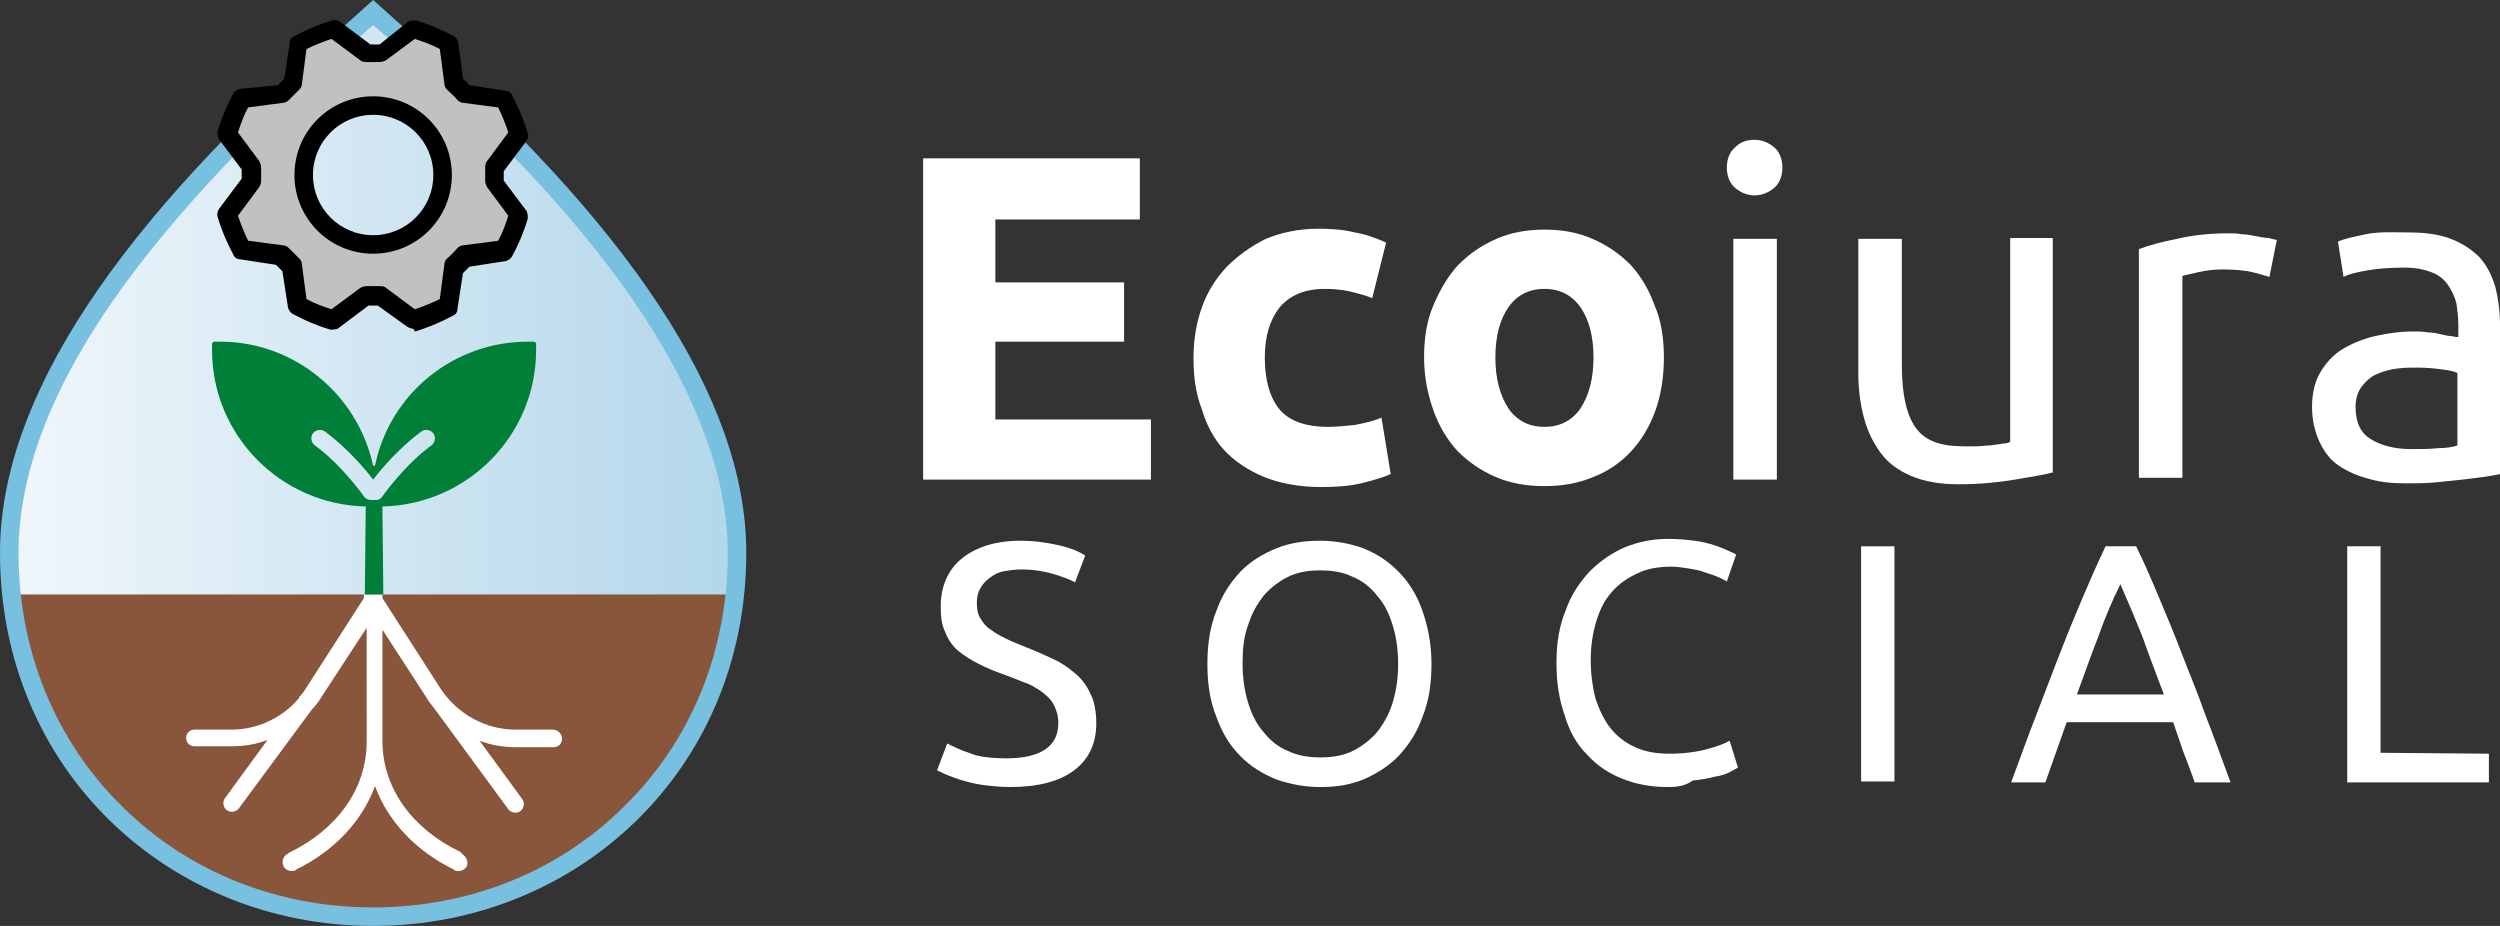 <svg xmlns="http://www.w3.org/2000/svg" xmlns:xlink="http://www.w3.org/1999/xlink" id="Capa_1" x="0px" y="0px" width="270px" height="100px" viewBox="0 0 270 100" style="enable-background:new 0 0 270 100;" xml:space="preserve"><rect x="0" y="0" width="270" height="100" fill="#333333" stroke="none"/><style type="text/css">	.st0{fill:#FFFFFF;}	.st1{fill:#89563B;}	.st2{fill:url(#SVGID_1_);}	.st3{fill:#77C0E0;}	.st4{fill:#007F39;}	.st5{fill:#C1C1C1;}</style><g>	<g>		<g>			<path class="st0" d="M99.7,51.8V17.1h23.4v6.6h-15.6v6.8h13.9v6.4h-13.9v8.4h16.8v6.5C124.3,51.8,99.7,51.8,99.7,51.8z"></path>			<path class="st0" d="M128.9,38.6c0-1.9,0.3-3.7,0.9-5.4c0.6-1.7,1.5-3.1,2.7-4.4c1.2-1.2,2.6-2.2,4.2-3c1.7-0.7,3.6-1.1,5.7-1.1    c1.4,0,2.7,0.1,3.9,0.4c1.2,0.2,2.3,0.6,3.4,1.1l-1.5,6c-0.7-0.3-1.5-0.5-2.3-0.7s-1.8-0.3-2.8-0.3c-2.2,0-3.8,0.7-4.9,2    c-1.1,1.4-1.6,3.2-1.6,5.4c0,2.4,0.5,4.2,1.5,5.5s2.8,2,5.3,2c0.9,0,1.9-0.1,2.9-0.2c1-0.2,2-0.4,2.9-0.8l1,6.1    c-0.9,0.4-2,0.7-3.2,1c-1.3,0.3-2.7,0.4-4.3,0.4c-2.4,0-4.5-0.4-6.2-1.1c-1.7-0.7-3.2-1.7-4.3-2.9s-1.9-2.7-2.4-4.4    C129.1,42.4,128.9,40.6,128.9,38.6z"></path>			<path class="st0" d="M179.7,38.6c0,2.1-0.3,4-0.9,5.7c-0.6,1.7-1.5,3.2-2.6,4.4s-2.5,2.2-4.1,2.8c-1.6,0.7-3.4,1-5.3,1    c-1.9,0-3.7-0.3-5.3-1s-2.9-1.6-4.1-2.8c-1.1-1.2-2-2.7-2.6-4.4s-1-3.6-1-5.7c0-2.1,0.3-4,1-5.6c0.7-1.7,1.6-3.2,2.7-4.4    c1.2-1.2,2.5-2.1,4.1-2.8c1.6-0.7,3.3-1,5.2-1s3.6,0.3,5.2,1c1.6,0.7,2.9,1.6,4.1,2.8c1.1,1.2,2,2.7,2.6,4.4    C179.4,34.6,179.7,36.5,179.7,38.6z M172.1,38.6c0-2.3-0.5-4.1-1.4-5.4c-0.9-1.3-2.2-2-3.9-2s-3,0.7-3.9,2s-1.4,3.1-1.4,5.4    c0,2.3,0.5,4.1,1.4,5.5c0.9,1.3,2.2,2,3.9,2s3-0.7,3.9-2C171.6,42.7,172.1,40.9,172.1,38.6z"></path>			<path class="st0" d="M189.5,21.1c-0.8,0-1.5-0.3-2.1-0.8s-0.9-1.3-0.9-2.2c0-0.9,0.3-1.7,0.9-2.2c0.6-0.6,1.3-0.8,2.1-0.8    s1.5,0.3,2.1,0.8c0.6,0.5,0.9,1.3,0.9,2.2s-0.3,1.7-0.9,2.2C191,20.8,190.3,21.1,189.5,21.1z M191.9,51.8h-4.7v-26h4.7V51.8z"></path>			<path class="st0" d="M221.8,51c-1.1,0.3-2.5,0.5-4.2,0.8c-1.8,0.3-3.8,0.5-6.1,0.5c-2,0-3.7-0.3-5.1-0.9    c-1.4-0.6-2.5-1.4-3.3-2.5s-1.4-2.3-1.8-3.8c-0.4-1.5-0.6-3.1-0.6-4.8V25.8h4.7v13.6c0,3.2,0.5,5.4,1.5,6.8c1,1.4,2.7,2,5.1,2    c0.5,0,1,0,1.5,0s1-0.1,1.5-0.1c0.5-0.1,0.9-0.1,1.3-0.2c0.4,0,0.7-0.1,0.8-0.2v-22h4.6V51H221.8z"></path>			<path class="st0" d="M240.7,25.2c0.4,0,0.9,0,1.4,0.1c0.5,0,1,0.1,1.5,0.2s1,0.2,1.4,0.2c0.4,0.1,0.7,0.2,0.9,0.2l-0.8,4    c-0.4-0.1-1-0.3-1.8-0.5c-0.9-0.2-1.9-0.3-3.3-0.3c-0.9,0-1.7,0.1-2.6,0.3c-0.8,0.2-1.4,0.3-1.7,0.4v21.8H231V26.9    c1.1-0.4,2.5-0.8,4.1-1.1C236.8,25.4,238.6,25.2,240.7,25.2z"></path>			<path class="st0" d="M260,25.1c1.9,0,3.4,0.2,4.7,0.7c1.3,0.5,2.3,1.2,3.1,2c0.8,0.9,1.3,1.9,1.7,3.2c0.3,1.2,0.5,2.6,0.5,4v16.2    c-0.4,0.1-1,0.2-1.7,0.3s-1.5,0.2-2.4,0.3S264,52,263,52.1c-1.1,0.1-2.1,0.1-3.1,0.1c-1.5,0-2.8-0.1-4.1-0.5    c-1.2-0.3-2.3-0.8-3.2-1.4c-0.9-0.6-1.6-1.5-2.1-2.6s-0.8-2.3-0.8-3.8c0-1.4,0.3-2.7,0.9-3.7c0.6-1,1.4-1.9,2.4-2.5    s2.2-1.1,3.5-1.4c1.3-0.3,2.7-0.5,4.2-0.5c0.5,0,1,0,1.5,0.1c0.5,0,1,0.1,1.4,0.2c0.5,0.1,0.8,0.2,1.2,0.2    c0.3,0.1,0.6,0.1,0.7,0.1v-1.3c0-0.8-0.1-1.5-0.2-2.3c-0.2-0.8-0.5-1.4-0.9-2s-1-1.1-1.8-1.4s-1.7-0.5-2.9-0.5    c-1.5,0-2.9,0.1-4,0.3c-1.2,0.2-2,0.4-2.6,0.7l-0.6-3.8c0.6-0.3,1.6-0.5,3-0.8S258.4,25.1,260,25.1z M260.4,48.5    c1.1,0,2.1,0,2.9-0.1c0.8,0,1.6-0.1,2.1-0.3v-7.8c-0.3-0.2-0.9-0.3-1.6-0.4c-0.8-0.1-1.7-0.2-2.7-0.2c-0.7,0-1.4,0-2.2,0.1    c-0.8,0.1-1.5,0.3-2.2,0.6c-0.7,0.3-1.2,0.8-1.6,1.3c-0.4,0.5-0.7,1.3-0.7,2.2c0,1.7,0.5,2.8,1.6,3.5    C257.1,48.1,258.6,48.5,260.4,48.5z"></path>		</g>		<g>			<path class="st0" d="M108.7,81.9c3.7,0,5.6-1.3,5.6-3.8c0-0.8-0.2-1.4-0.5-2s-0.8-1-1.3-1.4c-0.6-0.4-1.2-0.8-1.9-1    c-0.7-0.3-1.5-0.6-2.3-0.9c-0.9-0.3-1.8-0.7-2.6-1.1c-0.8-0.4-1.6-0.9-2.2-1.4s-1.1-1.2-1.4-2c-0.4-0.8-0.5-1.7-0.5-2.8    c0-2.2,0.8-4,2.3-5.2s3.6-1.9,6.3-1.9c1.5,0,2.9,0.2,4.2,0.5c1.3,0.3,2.2,0.7,2.8,1.1l-1.1,2.9c-0.5-0.3-1.3-0.6-2.3-0.9    c-1-0.3-2.2-0.5-3.5-0.5c-0.7,0-1.3,0.1-1.9,0.2c-0.6,0.1-1.1,0.4-1.5,0.7s-0.8,0.7-1,1.1c-0.3,0.5-0.4,1-0.4,1.6    c0,0.7,0.1,1.3,0.4,1.7c0.3,0.5,0.6,0.9,1.1,1.2c0.5,0.4,1.1,0.7,1.7,1s1.4,0.6,2.1,0.9c1.1,0.4,2.1,0.9,3,1.3s1.7,1,2.4,1.6    c0.7,0.6,1.2,1.3,1.6,2.2c0.4,0.8,0.6,1.9,0.6,3.1c0,2.2-0.8,3.9-2.4,5.1s-3.9,1.8-6.9,1.8c-1,0-1.9-0.1-2.8-0.2    c-0.8-0.1-1.6-0.3-2.3-0.5c-0.7-0.2-1.2-0.4-1.7-0.6s-0.8-0.4-1.1-0.5l1.1-2.9c0.6,0.3,1.4,0.7,2.6,1.1    C105.6,81.7,107,81.9,108.7,81.9z"></path>			<path class="st0" d="M130.4,71.7c0-2.2,0.3-4.1,1-5.8c0.6-1.7,1.5-3,2.6-4.2c1.1-1.1,2.4-1.9,3.9-2.5s3-0.8,4.7-0.8    c1.6,0,3.2,0.3,4.6,0.8c1.5,0.6,2.7,1.4,3.8,2.5s2,2.5,2.6,4.2s1,3.6,1,5.8c0,2.2-0.3,4.1-1,5.8c-0.6,1.7-1.5,3-2.6,4.2    c-1.1,1.1-2.4,1.9-3.8,2.5c-1.5,0.6-3,0.8-4.6,0.8c-1.7,0-3.2-0.3-4.7-0.8c-1.5-0.6-2.8-1.4-3.9-2.5c-1.1-1.1-2-2.5-2.6-4.2    C130.7,75.8,130.4,73.9,130.4,71.7z M134.2,71.7c0,1.5,0.2,2.9,0.6,4.2c0.4,1.3,0.9,2.3,1.7,3.2c0.7,0.9,1.6,1.6,2.6,2    c1,0.5,2.2,0.7,3.5,0.7s2.5-0.2,3.5-0.7s1.9-1.2,2.6-2c0.7-0.9,1.3-1.9,1.7-3.2c0.4-1.3,0.6-2.7,0.6-4.2s-0.2-2.9-0.6-4.2    c-0.4-1.3-0.9-2.3-1.7-3.2c-0.7-0.9-1.6-1.6-2.6-2c-1-0.5-2.2-0.7-3.5-0.7s-2.5,0.2-3.5,0.7s-1.9,1.2-2.6,2    c-0.7,0.9-1.3,1.9-1.7,3.2C134.3,68.8,134.2,70.2,134.2,71.7z"></path>			<path class="st0" d="M180.1,85c-1.8,0-3.4-0.3-4.9-0.9s-2.7-1.4-3.8-2.6c-1.1-1.1-1.9-2.5-2.4-4.2c-0.6-1.7-0.9-3.5-0.9-5.7    s0.3-4,1-5.7c0.6-1.7,1.5-3,2.6-4.2c1.1-1.1,2.4-2,3.8-2.6c1.5-0.6,3-0.9,4.7-0.9c1.1,0,2,0.1,2.8,0.2c0.8,0.1,1.6,0.3,2.2,0.5    c0.6,0.2,1.1,0.4,1.5,0.6c0.4,0.2,0.7,0.3,0.8,0.4l-1,2.9c-0.2-0.1-0.5-0.3-1-0.5c-0.4-0.2-0.9-0.3-1.4-0.5s-1.1-0.3-1.7-0.4    c-0.6-0.1-1.3-0.2-1.9-0.2c-1.3,0-2.6,0.2-3.6,0.7c-1.1,0.5-2,1.1-2.8,2s-1.3,1.9-1.7,3.2c-0.4,1.3-0.6,2.7-0.6,4.2    s0.2,2.9,0.5,4.1c0.4,1.2,0.9,2.3,1.6,3.2c0.7,0.9,1.6,1.6,2.7,2.1c1.1,0.5,2.3,0.7,3.7,0.7c1.6,0,3-0.2,4.1-0.5s1.9-0.6,2.4-0.9    l0.9,2.9c-0.2,0.1-0.5,0.3-0.9,0.5s-1,0.4-1.7,0.5c-0.7,0.2-1.4,0.3-2.3,0.4C182,84.9,181.1,85,180.1,85z"></path>			<path class="st0" d="M201,59h3.6v25.4H201V59z"></path>			<path class="st0" d="M237,84.4c-0.4-1.1-0.8-2.2-1.2-3.2c-0.4-1.1-0.7-2.1-1.1-3.2h-11.5l-2.3,6.5h-3.7c1-2.7,1.9-5.2,2.8-7.5    c0.9-2.3,1.7-4.5,2.5-6.5c0.8-2.1,1.6-4,2.4-5.9c0.8-1.9,1.6-3.7,2.5-5.6h3.3c0.9,1.8,1.7,3.7,2.5,5.6c0.8,1.9,1.6,3.8,2.4,5.9    c0.8,2.1,1.7,4.2,2.5,6.5c0.9,2.3,1.8,4.8,2.8,7.5H237V84.4z M233.7,75c-0.8-2.1-1.6-4.2-2.3-6.2c-0.8-2-1.6-3.9-2.4-5.7    c-0.9,1.8-1.7,3.7-2.4,5.7c-0.8,2-1.5,4.1-2.3,6.2H233.7z"></path>			<path class="st0" d="M268.8,81.4v3.1h-15.3V59h3.6v22.3L268.8,81.4L268.8,81.4z"></path>		</g>	</g>	<g>		<g>			<path class="st1" d="M12.6,87.9C19.9,95.1,29.8,99,40.3,99S60.7,95.1,68,87.9c6.5-6.3,10.4-14.6,11.4-23.8H1.2    C2.2,73.3,6.2,81.7,12.6,87.9z"></path>							<linearGradient id="SVGID_1_" gradientUnits="userSpaceOnUse" x1="1.017253e-05" y1="69.2" x2="80.618" y2="69.2" gradientTransform="matrix(1 0 0 -1 0 102)">				<stop offset="2.492013e-07" style="stop-color:#F1F7FB"></stop>				<stop offset="1" style="stop-color:#B2D6EA"></stop>			</linearGradient>			<path class="st2" d="M79.6,59.7c0-8-3.1-16.8-9.2-26.1S54.9,14.1,42.6,3.4l-2.3-2l-2.3,2C25.7,14.1,16.3,24.3,10.2,33.6    S1,51.7,1,59.7c0,1.5,0.1,3,0.2,4.5h78.1C79.5,62.7,79.6,61.2,79.6,59.7z"></path>			<path class="st3" d="M40.3,2.7l1.6,1.4c12.3,10.7,21.6,20.8,27.6,30s9.1,17.8,9.1,25.6c0,10.7-4,20.4-11.3,27.5    c-7.1,7-16.7,10.8-27,10.8s-19.9-3.8-27-10.8C6,80.1,2,70.3,2,59.7c0-7.8,3-16.4,9.1-25.6s15.4-19.3,27.6-30L40.3,2.7 M40.3,0    l-2.9,2.6C12.6,24.2,0,43.1,0,59.7C0,83.2,18.3,100,40.3,100s40.3-16.8,40.3-40.3c0-16.6-12.6-35.5-37.4-57.1L40.3,0L40.3,0z"></path>			<path class="st0" d="M59.7,78.8h-4c-3.3,0-6.3-1.7-8.1-4.4l-6.3-9.8v-0.4h-2v0.4L33,74.4c-0.2,0.3-0.4,0.6-0.6,0.8    c-0.1,0-0.1,0.1-0.1,0.2l-0.1,0.1c-1.8,2.1-4.5,3.3-7.2,3.3h-4c-0.5,0-0.9,0.4-0.9,0.9s0.4,0.9,0.9,0.9h4c1.3,0,2.7-0.2,3.9-0.7    l-4.6,6.3c-0.3,0.4-0.2,1,0.2,1.3c0.4,0.3,1,0.2,1.3-0.2l0,0l7.9-10.7c0.4-0.4,0.7-0.8,1-1.3l4.9-7.5V80c0,0,0,0,0,0.1    c0,5.1-3.2,9.5-8.4,12l-0.1,0.1c-0.5,0.2-0.7,0.8-0.5,1.3s0.8,0.7,1.3,0.5l0,0l0.1-0.1c4.1-2,7.1-5.2,8.5-9c1.4,3.8,4.4,7,8.5,9    l0.1,0.1c0.5,0.2,1,0,1.3-0.4c0.2-0.5,0-1-0.4-1.3L49.7,92c-5.2-2.5-8.4-6.9-8.4-12c0,0,0,0,0-0.1V68l4.8,7.4    c0.2,0.4,0.5,0.7,0.8,1.1l0,0l8,10.9c0.3,0.4,0.9,0.5,1.3,0.2c0.4-0.3,0.5-0.9,0.2-1.3l0,0L51.8,80c1.3,0.5,2.6,0.7,4,0.7h4    c0.5,0,0.9-0.4,0.9-0.9S60.3,78.8,59.7,78.8z"></path>			<path class="st4" d="M41.3,54.7c9.2-0.2,16.6-7.7,16.6-16.9v-0.6c0-0.2-0.1-0.3-0.3-0.3H57c-8,0-14.9,5.6-16.5,13.4    c0,0,0,0-0.1,0c0,0,0,0-0.1,0c-1.7-7.8-8.6-13.4-16.5-13.4h-0.6c-0.2,0-0.3,0.1-0.3,0.3v0.6c0,9.2,7.4,16.7,16.6,16.9l-0.1,9.5h2    L41.3,54.7z M40.5,54h-0.4c-0.3,0-0.6-0.1-0.8-0.4c0,0-2.4-3.4-5.3-5.5c-0.4-0.3-0.5-0.9-0.2-1.3c0.3-0.4,0.9-0.5,1.3-0.2    c2.3,1.7,4.3,4,5.2,5.2c0.9-1.2,2.9-3.5,5.2-5.2c0.4-0.3,1-0.2,1.3,0.2s0.2,1-0.2,1.3c-2.9,2.1-5.3,5.5-5.3,5.5    C41.1,53.9,40.9,54,40.5,54z"></path>		</g>		<g>			<path class="st5" d="M53.4,19.7c0-0.5,0-1.6,0-1.6l2.6-3.5c-0.4-1.3-0.9-2.6-1.6-3.8l-4.3-0.6C49.8,9.8,49.4,9.4,49,9l-0.6-4.3    c-1.2-0.7-2.5-1.2-3.8-1.6l-3.5,2.6c-0.5,0-1.1,0-1.6,0L36,3.1c-1.3,0.4-2.6,0.9-3.8,1.6L31.6,9c-0.4,0.4-0.8,0.7-1.1,1.1    l-4.3,0.6c-0.7,1.2-1.2,2.5-1.6,3.8l2.6,3.5c0,0.5,0,1.6,0,1.6l-2.6,3.5c0.4,1.3,0.9,2.6,1.6,3.8l4.3,0.6    c0.4,0.4,0.7,0.8,1.1,1.1l0.6,4.3c1.2,0.7,2.5,1.2,3.8,1.6l3.5-2.6c0.5,0,1.1,0,1.6,0l3.5,2.6c1.3-0.4,2.6-0.9,3.8-1.6l0.6-4.3    c0.4-0.4,1.1-1.1,1.1-1.1l4.3-0.6c0.7-1.2,1.2-2.5,1.6-3.8L53.4,19.7z M40.3,26.4c-4.1,0-7.5-3.4-7.5-7.5s3.4-7.5,7.5-7.5    s7.5,3.4,7.5,7.5S44.5,26.4,40.3,26.4z"></path>			<path d="M40.3,27.4c-4.7,0-8.5-3.8-8.5-8.5s3.8-8.5,8.5-8.5s8.5,3.8,8.5,8.5S45,27.4,40.3,27.4z M40.3,12.4    c-3.6,0-6.5,2.9-6.5,6.5s2.9,6.5,6.5,6.5s6.5-2.9,6.5-6.5S43.9,12.4,40.3,12.4z"></path>			<path d="M44.6,35.5c-0.2,0-0.4-0.1-0.6-0.2L40.8,33c-0.3,0-0.7,0-1,0l-3.2,2.4c-0.2,0.2-0.6,0.2-0.9,0.2c-1.4-0.4-2.8-1-4.1-1.7    c-0.3-0.2-0.4-0.4-0.5-0.7l-0.6-3.9c-0.2-0.2-0.4-0.4-0.7-0.7L25.9,28c-0.3,0-0.6-0.2-0.7-0.5c-0.7-1.3-1.3-2.7-1.7-4.1    c-0.1-0.3,0-0.6,0.2-0.9l2.4-3.2c0-0.3,0-0.6,0-1l-2.4-3.2c-0.2-0.2-0.2-0.6-0.2-0.9c0.4-1.4,1-2.8,1.7-4.1    c0.2-0.3,0.4-0.4,0.7-0.5L30,9.2c0.2-0.2,0.4-0.4,0.7-0.7l0.6-3.9c0-0.3,0.2-0.6,0.5-0.7c1.3-0.7,2.7-1.3,4.1-1.7    c0.3-0.1,0.6,0,0.9,0.2L40,4.8c0.3,0,0.7,0,1,0l3-2.4c0.2-0.2,0.6-0.2,0.9-0.2c1.4,0.4,2.8,1,4.1,1.7c0.3,0.2,0.4,0.4,0.5,0.7    L50,8.5c0.2,0.2,0.5,0.4,0.7,0.7l3.9,0.6c0.3,0,0.6,0.2,0.7,0.5c0.7,1.3,1.3,2.7,1.7,4.1c0.1,0.3,0,0.6-0.2,0.9l-2.4,3.2    c0,0.3,0,0.6,0,1l2.4,3.2c0.2,0.2,0.2,0.6,0.2,0.9c-0.4,1.4-1,2.8-1.7,4.1c-0.2,0.3-0.4,0.4-0.7,0.5l-3.9,0.6    c-0.2,0.2-0.4,0.4-0.7,0.7l-0.6,3.9c0,0.3-0.2,0.6-0.5,0.7c-1.3,0.7-2.7,1.3-4.1,1.7C44.7,35.5,44.6,35.5,44.6,35.5z M33.1,32.3    c0.9,0.5,1.8,0.8,2.7,1.1l3.1-2.3c0.2-0.1,0.4-0.2,0.7-0.2c0.5,0,0.9,0,1.4,0c0.2,0,0.5,0,0.7,0.2l3.1,2.3    c0.9-0.3,1.9-0.7,2.7-1.1l0.5-3.8c0-0.2,0.1-0.4,0.3-0.6c0.4-0.3,1.1-1.1,1.1-1.1c0.2-0.2,0.4-0.3,0.6-0.3l3.8-0.5    c0.5-0.9,0.8-1.8,1.1-2.7l-2.3-3.1c-0.1-0.2-0.2-0.4-0.2-0.7c0-0.4,0-1.2,0-1.5c0-0.2,0.1-0.5,0.2-0.6l2.3-3.1    c-0.3-0.9-0.7-1.9-1.1-2.7L50,11.1c-0.2,0-0.4-0.1-0.6-0.3c-0.3-0.4-0.7-0.7-1.1-1.1C48.1,9.5,48,9.3,48,9.1l-0.5-3.8    c-0.9-0.5-1.8-0.8-2.7-1.1l-3.1,2.3c-0.2,0.1-0.4,0.2-0.7,0.2c-0.5,0-0.9,0-1.4,0c-0.2,0-0.5,0-0.7-0.2l-3.1-2.3    c-0.9,0.3-1.9,0.7-2.7,1.1l-0.5,3.8c0,0.2-0.1,0.4-0.3,0.6c-0.4,0.4-0.7,0.7-1.1,1.1c-0.2,0.2-0.4,0.3-0.6,0.3l-3.8,0.5    c-0.5,0.9-0.8,1.8-1.1,2.7l2.3,3.1c0.1,0.2,0.2,0.4,0.2,0.7c0,0.4,0,1.2,0,1.5c0,0.2-0.1,0.4-0.2,0.6l-2.3,3.1    c0.3,0.9,0.7,1.9,1.1,2.7l3.8,0.5c0.2,0,0.4,0.1,0.6,0.3c0.4,0.4,0.7,0.7,1.1,1.1c0.2,0.2,0.3,0.4,0.3,0.6L33.1,32.3z"></path>		</g>	</g></g></svg>
